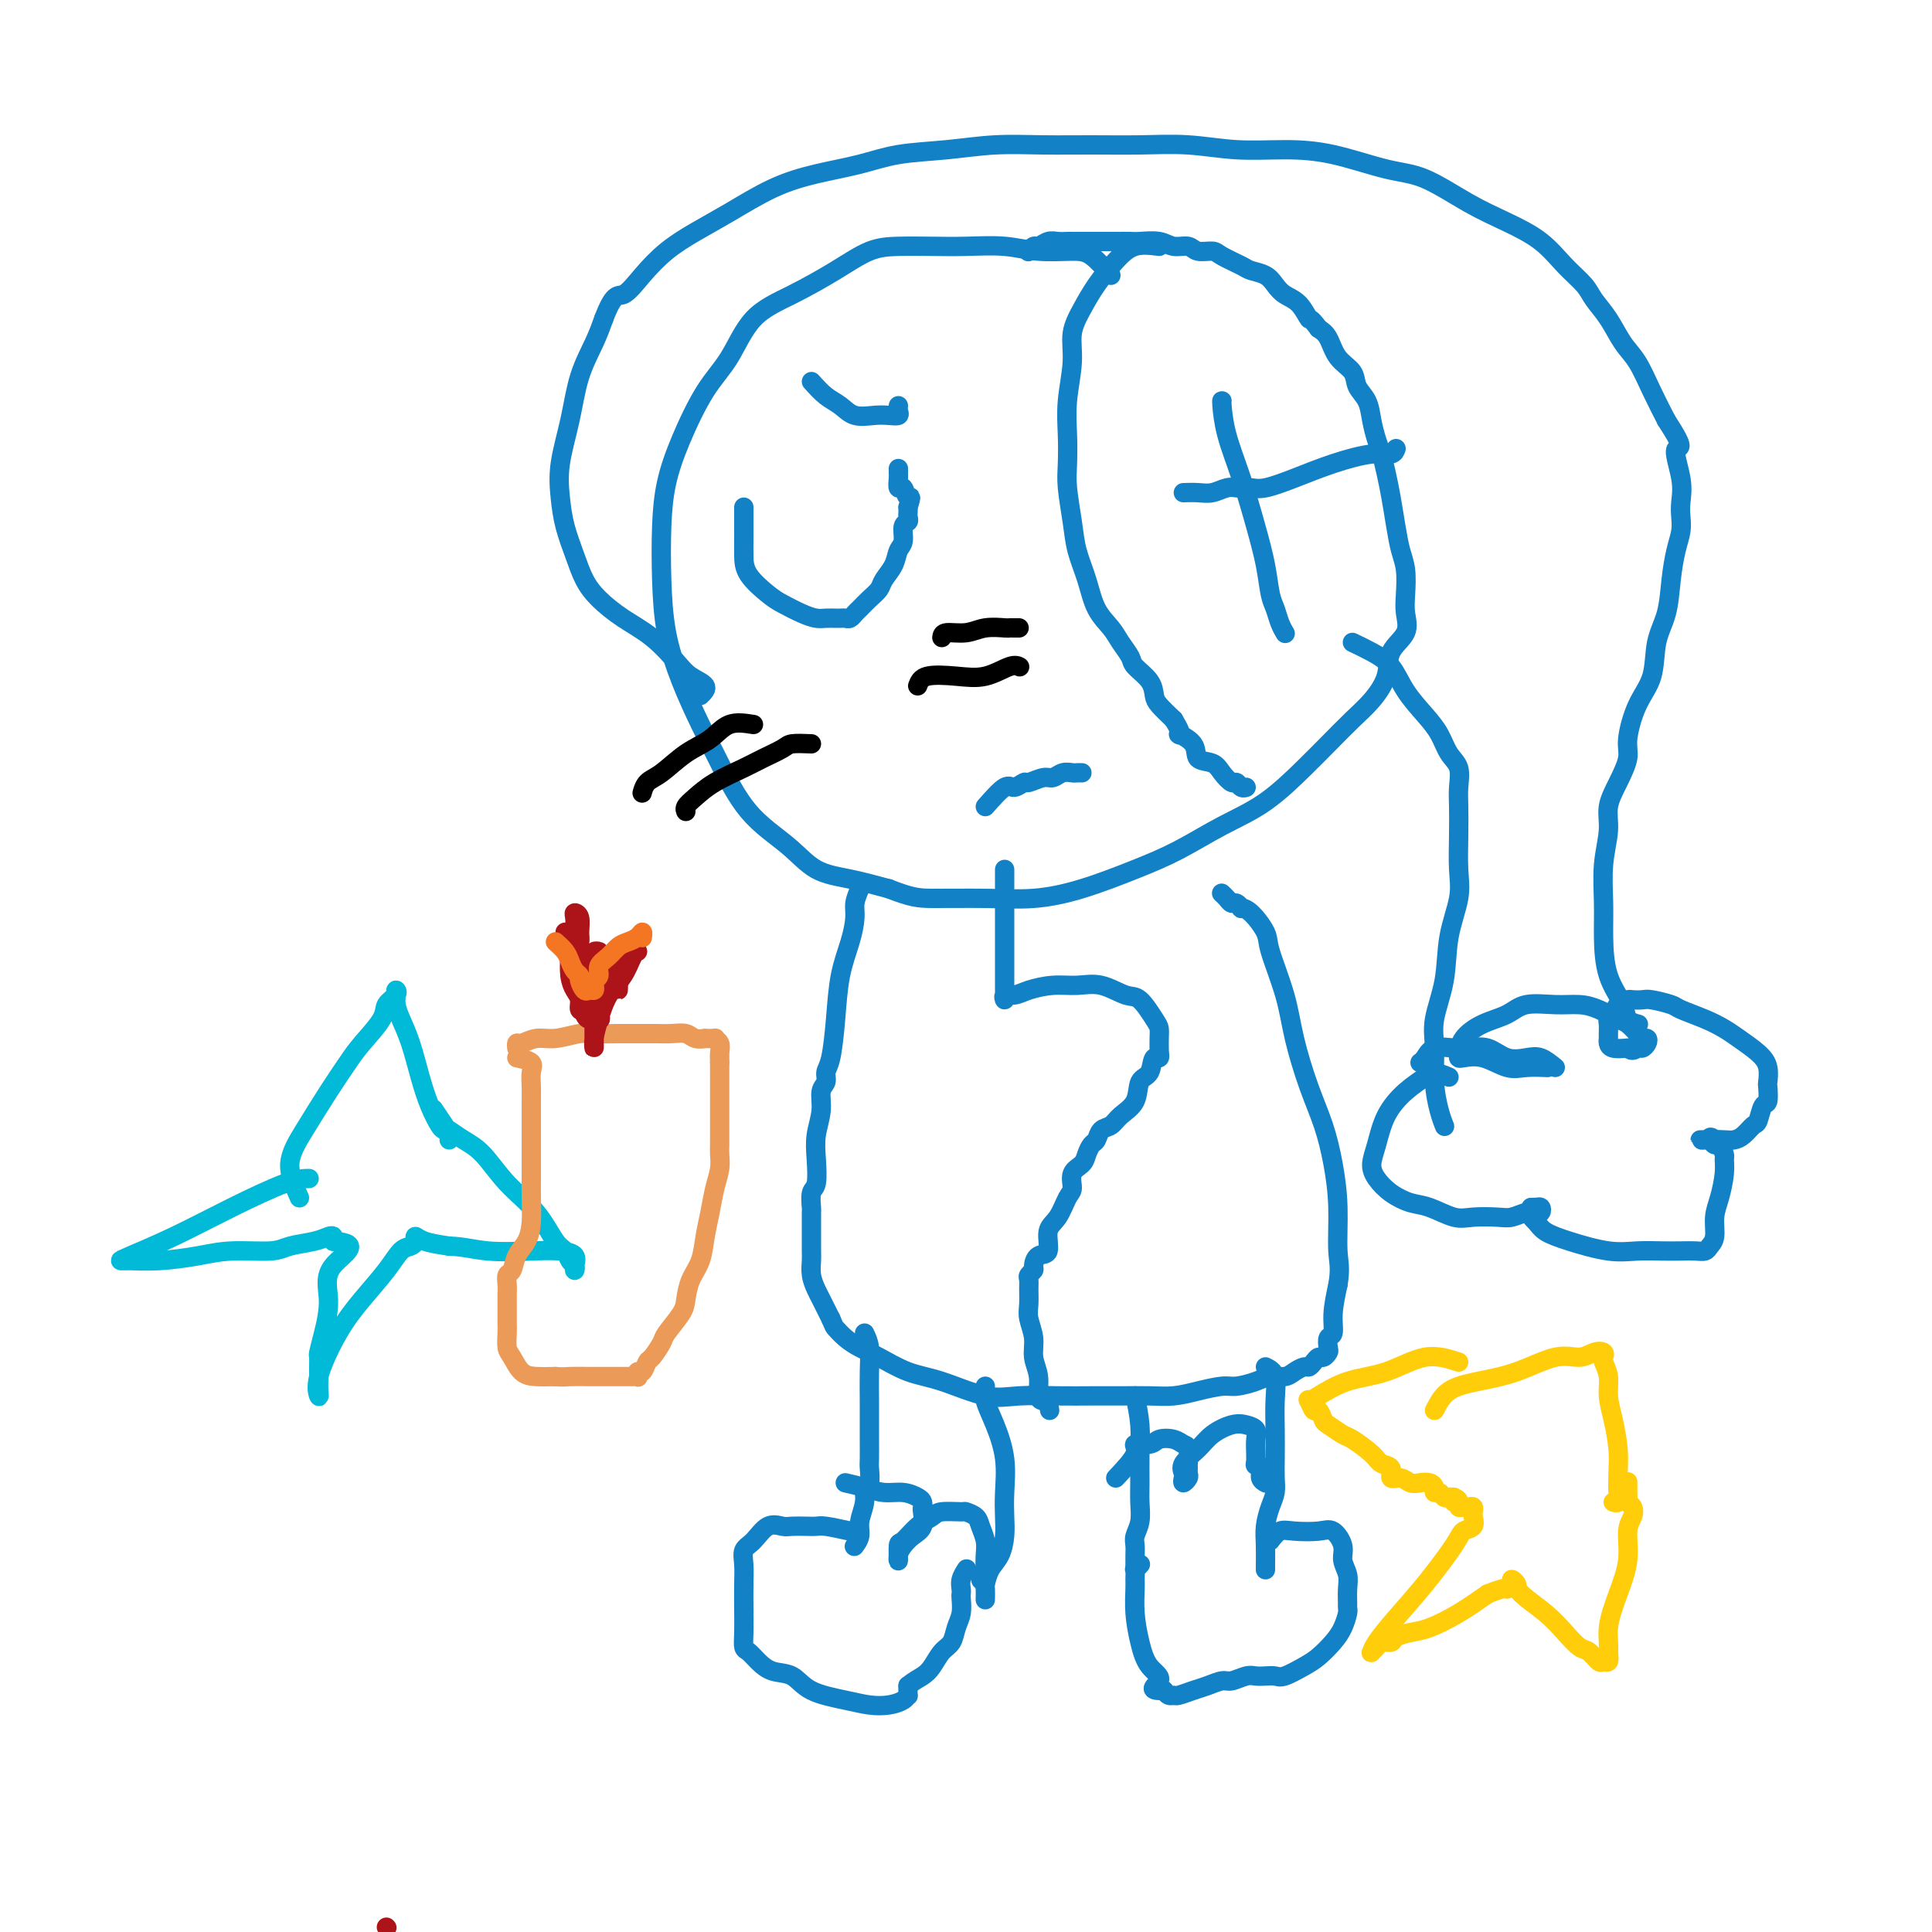 <svg viewBox='0 0 400 400' version='1.1' xmlns='http://www.w3.org/2000/svg' xmlns:xlink='http://www.w3.org/1999/xlink'><g fill='none' stroke='#1381C5' stroke-width='4' stroke-linecap='round' stroke-linejoin='round'><path d='M230,57c-1.407,-1.569 -2.815,-3.138 -4,-4c-1.185,-0.862 -2.149,-1.015 -4,-1c-1.851,0.015 -4.591,0.200 -7,0c-2.409,-0.200 -4.487,-0.785 -7,-1c-2.513,-0.215 -5.459,-0.061 -8,0c-2.541,0.061 -4.676,0.028 -7,0c-2.324,-0.028 -4.838,-0.052 -7,0c-2.162,0.052 -3.974,0.179 -6,1c-2.026,0.821 -4.266,2.336 -7,4c-2.734,1.664 -5.960,3.478 -9,5c-3.040,1.522 -5.893,2.753 -8,5c-2.107,2.247 -3.468,5.509 -5,8c-1.532,2.491 -3.234,4.209 -5,7c-1.766,2.791 -3.596,6.655 -5,10c-1.404,3.345 -2.382,6.173 -3,9c-0.618,2.827 -0.875,5.654 -1,9c-0.125,3.346 -0.117,7.212 0,11c0.117,3.788 0.345,7.498 1,11c0.655,3.502 1.738,6.795 3,10c1.262,3.205 2.702,6.322 4,9c1.298,2.678 2.455,4.916 4,8c1.545,3.084 3.477,7.014 6,10c2.523,2.986 5.635,5.027 8,7c2.365,1.973 3.983,3.877 6,5c2.017,1.123 4.433,1.464 7,2c2.567,0.536 5.283,1.268 8,2'/><path d='M184,184c4.749,1.850 6.122,1.976 9,2c2.878,0.024 7.260,-0.053 11,0c3.740,0.053 6.839,0.237 10,0c3.161,-0.237 6.383,-0.896 10,-2c3.617,-1.104 7.629,-2.654 11,-4c3.371,-1.346 6.101,-2.487 9,-4c2.899,-1.513 5.965,-3.398 9,-5c3.035,-1.602 6.037,-2.920 9,-5c2.963,-2.080 5.887,-4.922 8,-7c2.113,-2.078 3.414,-3.392 5,-5c1.586,-1.608 3.455,-3.511 5,-5c1.545,-1.489 2.764,-2.565 4,-4c1.236,-1.435 2.489,-3.229 3,-5c0.511,-1.771 0.281,-3.520 1,-5c0.719,-1.480 2.386,-2.691 3,-4c0.614,-1.309 0.176,-2.715 0,-4c-0.176,-1.285 -0.089,-2.450 0,-4c0.089,-1.550 0.178,-3.485 0,-5c-0.178,-1.515 -0.625,-2.611 -1,-4c-0.375,-1.389 -0.678,-3.070 -1,-5c-0.322,-1.930 -0.664,-4.108 -1,-6c-0.336,-1.892 -0.666,-3.497 -1,-5c-0.334,-1.503 -0.671,-2.905 -1,-4c-0.329,-1.095 -0.650,-1.882 -1,-3c-0.350,-1.118 -0.731,-2.566 -1,-4c-0.269,-1.434 -0.428,-2.853 -1,-4c-0.572,-1.147 -1.557,-2.023 -2,-3c-0.443,-0.977 -0.346,-2.056 -1,-3c-0.654,-0.944 -2.061,-1.754 -3,-3c-0.939,-1.246 -1.411,-2.927 -2,-4c-0.589,-1.073 -1.294,-1.536 -2,-2'/><path d='M273,68c-1.920,-2.617 -1.721,-1.661 -2,-2c-0.279,-0.339 -1.038,-1.975 -2,-3c-0.962,-1.025 -2.128,-1.440 -3,-2c-0.872,-0.560 -1.449,-1.267 -2,-2c-0.551,-0.733 -1.077,-1.493 -2,-2c-0.923,-0.507 -2.243,-0.762 -3,-1c-0.757,-0.238 -0.950,-0.460 -2,-1c-1.050,-0.540 -2.956,-1.397 -4,-2c-1.044,-0.603 -1.226,-0.950 -2,-1c-0.774,-0.050 -2.140,0.197 -3,0c-0.860,-0.197 -1.213,-0.837 -2,-1c-0.787,-0.163 -2.010,0.153 -3,0c-0.990,-0.153 -1.749,-0.773 -3,-1c-1.251,-0.227 -2.993,-0.061 -4,0c-1.007,0.061 -1.278,0.016 -2,0c-0.722,-0.016 -1.894,-0.004 -3,0c-1.106,0.004 -2.146,0.001 -3,0c-0.854,-0.001 -1.523,-0.000 -2,0c-0.477,0.000 -0.761,0.000 -1,0c-0.239,-0.000 -0.434,-0.001 -1,0c-0.566,0.001 -1.503,0.004 -2,0c-0.497,-0.004 -0.553,-0.016 -1,0c-0.447,0.016 -1.286,0.061 -2,0c-0.714,-0.061 -1.301,-0.226 -2,0c-0.699,0.226 -1.508,0.845 -2,1c-0.492,0.155 -0.668,-0.154 -1,0c-0.332,0.154 -0.820,0.772 -1,1c-0.180,0.228 -0.051,0.065 0,0c0.051,-0.065 0.026,-0.033 0,0'/><path d='M240,51c-1.762,-0.220 -3.524,-0.441 -5,0c-1.476,0.441 -2.668,1.542 -4,3c-1.332,1.458 -2.806,3.273 -4,5c-1.194,1.727 -2.110,3.366 -3,5c-0.890,1.634 -1.755,3.262 -2,5c-0.245,1.738 0.130,3.585 0,6c-0.130,2.415 -0.764,5.397 -1,8c-0.236,2.603 -0.075,4.827 0,7c0.075,2.173 0.065,4.295 0,6c-0.065,1.705 -0.184,2.994 0,5c0.184,2.006 0.672,4.729 1,7c0.328,2.271 0.496,4.092 1,6c0.504,1.908 1.344,3.905 2,6c0.656,2.095 1.129,4.290 2,6c0.871,1.710 2.139,2.936 3,4c0.861,1.064 1.316,1.966 2,3c0.684,1.034 1.596,2.202 2,3c0.404,0.798 0.299,1.228 1,2c0.701,0.772 2.209,1.887 3,3c0.791,1.113 0.867,2.223 1,3c0.133,0.777 0.324,1.222 1,2c0.676,0.778 1.838,1.889 3,3'/><path d='M243,149c2.525,4.162 0.836,3.068 1,3c0.164,-0.068 2.180,0.890 3,2c0.820,1.110 0.443,2.373 1,3c0.557,0.627 2.047,0.617 3,1c0.953,0.383 1.369,1.160 2,2c0.631,0.840 1.476,1.742 2,2c0.524,0.258 0.728,-0.127 1,0c0.272,0.127 0.612,0.765 1,1c0.388,0.235 0.825,0.067 1,0c0.175,-0.067 0.087,-0.034 0,0'/><path d='M253,83c-0.043,-0.051 -0.085,-0.102 0,1c0.085,1.102 0.299,3.355 1,6c0.701,2.645 1.890,5.680 3,9c1.110,3.320 2.143,6.923 3,10c0.857,3.077 1.540,5.627 2,8c0.460,2.373 0.698,4.570 1,6c0.302,1.430 0.669,2.095 1,3c0.331,0.905 0.628,2.051 1,3c0.372,0.949 0.821,1.700 1,2c0.179,0.300 0.090,0.150 0,0'/><path d='M245,102c1.004,-0.030 2.009,-0.061 3,0c0.991,0.061 1.970,0.212 3,0c1.030,-0.212 2.111,-0.788 3,-1c0.889,-0.212 1.585,-0.062 2,0c0.415,0.062 0.547,0.036 1,0c0.453,-0.036 1.226,-0.080 2,0c0.774,0.080 1.549,0.285 3,0c1.451,-0.285 3.580,-1.061 6,-2c2.420,-0.939 5.132,-2.042 8,-3c2.868,-0.958 5.892,-1.772 8,-2c2.108,-0.228 3.298,0.131 4,0c0.702,-0.131 0.915,-0.752 1,-1c0.085,-0.248 0.043,-0.124 0,0'/><path d='M154,105c-0.001,0.489 -0.001,0.978 0,2c0.001,1.022 0.005,2.577 0,4c-0.005,1.423 -0.017,2.713 0,4c0.017,1.287 0.063,2.569 1,4c0.937,1.431 2.765,3.010 4,4c1.235,0.990 1.879,1.390 3,2c1.121,0.610 2.720,1.432 4,2c1.280,0.568 2.241,0.884 3,1c0.759,0.116 1.317,0.032 2,0c0.683,-0.032 1.493,-0.012 2,0c0.507,0.012 0.713,0.015 1,0c0.287,-0.015 0.657,-0.048 1,0c0.343,0.048 0.659,0.179 1,0c0.341,-0.179 0.706,-0.666 1,-1c0.294,-0.334 0.516,-0.515 1,-1c0.484,-0.485 1.228,-1.275 2,-2c0.772,-0.725 1.570,-1.386 2,-2c0.430,-0.614 0.492,-1.180 1,-2c0.508,-0.820 1.460,-1.893 2,-3c0.540,-1.107 0.666,-2.247 1,-3c0.334,-0.753 0.874,-1.119 1,-2c0.126,-0.881 -0.162,-2.278 0,-3c0.162,-0.722 0.775,-0.771 1,-1c0.225,-0.229 0.060,-0.639 0,-1c-0.060,-0.361 -0.017,-0.675 0,-1c0.017,-0.325 0.009,-0.663 0,-1'/><path d='M188,105c0.973,-2.954 0.404,-1.838 0,-2c-0.404,-0.162 -0.644,-1.602 -1,-2c-0.356,-0.398 -0.827,0.247 -1,0c-0.173,-0.247 -0.046,-1.386 0,-2c0.046,-0.614 0.012,-0.704 0,-1c-0.012,-0.296 -0.004,-0.799 0,-1c0.004,-0.201 0.002,-0.101 0,0'/><path d='M145,144c0.701,-0.676 1.403,-1.352 1,-2c-0.403,-0.648 -1.910,-1.268 -3,-2c-1.090,-0.732 -1.762,-1.577 -3,-3c-1.238,-1.423 -3.041,-3.425 -5,-5c-1.959,-1.575 -4.073,-2.723 -6,-4c-1.927,-1.277 -3.669,-2.681 -5,-4c-1.331,-1.319 -2.253,-2.551 -3,-4c-0.747,-1.449 -1.318,-3.115 -2,-5c-0.682,-1.885 -1.474,-3.990 -2,-6c-0.526,-2.010 -0.786,-3.927 -1,-6c-0.214,-2.073 -0.380,-4.304 0,-7c0.380,-2.696 1.308,-5.857 2,-9c0.692,-3.143 1.148,-6.269 2,-9c0.852,-2.731 2.101,-5.066 3,-7c0.899,-1.934 1.450,-3.467 2,-5'/><path d='M125,66c2.117,-5.598 2.908,-4.593 4,-5c1.092,-0.407 2.484,-2.227 4,-4c1.516,-1.773 3.157,-3.500 5,-5c1.843,-1.500 3.887,-2.772 6,-4c2.113,-1.228 4.294,-2.413 7,-4c2.706,-1.587 5.938,-3.577 9,-5c3.062,-1.423 5.953,-2.280 9,-3c3.047,-0.720 6.250,-1.303 9,-2c2.750,-0.697 5.046,-1.507 8,-2c2.954,-0.493 6.565,-0.668 10,-1c3.435,-0.332 6.694,-0.822 10,-1c3.306,-0.178 6.659,-0.044 10,0c3.341,0.044 6.669,-0.003 10,0c3.331,0.003 6.665,0.054 10,0c3.335,-0.054 6.673,-0.214 10,0c3.327,0.214 6.644,0.803 10,1c3.356,0.197 6.751,0.002 10,0c3.249,-0.002 6.351,0.190 10,1c3.649,0.810 7.844,2.238 11,3c3.156,0.762 5.274,0.857 8,2c2.726,1.143 6.061,3.335 9,5c2.939,1.665 5.482,2.805 8,4c2.518,1.195 5.009,2.446 7,4c1.991,1.554 3.481,3.409 5,5c1.519,1.591 3.067,2.916 4,4c0.933,1.084 1.250,1.926 2,3c0.750,1.074 1.933,2.379 3,4c1.067,1.621 2.018,3.558 3,5c0.982,1.442 1.995,2.388 3,4c1.005,1.612 2.001,3.889 3,6c0.999,2.111 1.999,4.055 3,6'/><path d='M345,87c4.415,6.790 2.452,5.264 2,6c-0.452,0.736 0.608,3.735 1,6c0.392,2.265 0.116,3.797 0,5c-0.116,1.203 -0.071,2.078 0,3c0.071,0.922 0.170,1.892 0,3c-0.170,1.108 -0.607,2.354 -1,4c-0.393,1.646 -0.741,3.694 -1,6c-0.259,2.306 -0.427,4.872 -1,7c-0.573,2.128 -1.549,3.817 -2,6c-0.451,2.183 -0.375,4.859 -1,7c-0.625,2.141 -1.951,3.748 -3,6c-1.049,2.252 -1.821,5.149 -2,7c-0.179,1.851 0.235,2.656 0,4c-0.235,1.344 -1.121,3.229 -2,5c-0.879,1.771 -1.752,3.429 -2,5c-0.248,1.571 0.131,3.055 0,5c-0.131,1.945 -0.770,4.351 -1,7c-0.230,2.649 -0.049,5.539 0,8c0.049,2.461 -0.032,4.491 0,7c0.032,2.509 0.177,5.495 1,8c0.823,2.505 2.324,4.527 3,6c0.676,1.473 0.528,2.397 1,3c0.472,0.603 1.563,0.887 2,1c0.437,0.113 0.218,0.057 0,0'/><path d='M280,133c1.302,0.623 2.604,1.247 4,2c1.396,0.753 2.887,1.637 4,3c1.113,1.363 1.847,3.207 3,5c1.153,1.793 2.726,3.536 4,5c1.274,1.464 2.250,2.648 3,4c0.750,1.352 1.273,2.873 2,4c0.727,1.127 1.658,1.861 2,3c0.342,1.139 0.093,2.682 0,4c-0.093,1.318 -0.032,2.411 0,4c0.032,1.589 0.035,3.675 0,6c-0.035,2.325 -0.108,4.890 0,7c0.108,2.110 0.397,3.766 0,6c-0.397,2.234 -1.480,5.047 -2,8c-0.520,2.953 -0.476,6.047 -1,9c-0.524,2.953 -1.615,5.765 -2,8c-0.385,2.235 -0.065,3.892 0,6c0.065,2.108 -0.127,4.668 0,7c0.127,2.332 0.573,4.435 1,6c0.427,1.565 0.836,2.590 1,3c0.164,0.410 0.082,0.205 0,0'/><path d='M300,223c-1.134,-0.474 -2.268,-0.949 -3,-1c-0.732,-0.051 -1.062,0.321 -2,1c-0.938,0.679 -2.484,1.665 -4,3c-1.516,1.335 -3.001,3.018 -4,5c-0.999,1.982 -1.513,4.261 -2,6c-0.487,1.739 -0.946,2.937 -1,4c-0.054,1.063 0.299,1.991 1,3c0.701,1.009 1.750,2.099 3,3c1.250,0.901 2.702,1.614 4,2c1.298,0.386 2.444,0.444 4,1c1.556,0.556 3.523,1.609 5,2c1.477,0.391 2.465,0.118 4,0c1.535,-0.118 3.616,-0.083 5,0c1.384,0.083 2.070,0.215 3,0c0.930,-0.215 2.103,-0.776 3,-1c0.897,-0.224 1.519,-0.113 2,0c0.481,0.113 0.820,0.226 1,0c0.180,-0.226 0.202,-0.792 0,-1c-0.202,-0.208 -0.629,-0.060 -1,0c-0.371,0.060 -0.685,0.030 -1,0'/><path d='M317,250c2.433,-0.178 0.516,0.377 0,1c-0.516,0.623 0.370,1.316 1,2c0.630,0.684 1.004,1.360 2,2c0.996,0.640 2.616,1.243 5,2c2.384,0.757 5.534,1.667 8,2c2.466,0.333 4.247,0.090 6,0c1.753,-0.090 3.478,-0.027 5,0c1.522,0.027 2.843,0.017 4,0c1.157,-0.017 2.152,-0.041 3,0c0.848,0.041 1.551,0.148 2,0c0.449,-0.148 0.646,-0.549 1,-1c0.354,-0.451 0.865,-0.951 1,-2c0.135,-1.049 -0.107,-2.647 0,-4c0.107,-1.353 0.561,-2.461 1,-4c0.439,-1.539 0.861,-3.507 1,-5c0.139,-1.493 -0.004,-2.509 0,-3c0.004,-0.491 0.156,-0.457 0,-1c-0.156,-0.543 -0.621,-1.662 -1,-2c-0.379,-0.338 -0.673,0.106 -1,0c-0.327,-0.106 -0.687,-0.760 -1,-1c-0.313,-0.240 -0.579,-0.064 -1,0c-0.421,0.064 -0.998,0.017 -1,0c-0.002,-0.017 0.571,-0.005 1,0c0.429,0.005 0.715,0.002 1,0'/><path d='M354,236c-0.212,-1.083 0.758,-0.292 1,0c0.242,0.292 -0.244,0.085 0,0c0.244,-0.085 1.217,-0.048 2,0c0.783,0.048 1.375,0.107 2,0c0.625,-0.107 1.281,-0.380 2,-1c0.719,-0.620 1.499,-1.589 2,-2c0.501,-0.411 0.722,-0.265 1,-1c0.278,-0.735 0.611,-2.349 1,-3c0.389,-0.651 0.832,-0.337 1,-1c0.168,-0.663 0.060,-2.303 0,-3c-0.060,-0.697 -0.074,-0.452 0,-1c0.074,-0.548 0.234,-1.890 0,-3c-0.234,-1.110 -0.861,-1.989 -2,-3c-1.139,-1.011 -2.789,-2.154 -4,-3c-1.211,-0.846 -1.984,-1.393 -3,-2c-1.016,-0.607 -2.274,-1.273 -4,-2c-1.726,-0.727 -3.920,-1.515 -5,-2c-1.080,-0.485 -1.048,-0.666 -2,-1c-0.952,-0.334 -2.889,-0.819 -4,-1c-1.111,-0.181 -1.397,-0.056 -2,0c-0.603,0.056 -1.524,0.043 -2,0c-0.476,-0.043 -0.506,-0.115 -1,0c-0.494,0.115 -1.453,0.416 -2,1c-0.547,0.584 -0.682,1.452 -1,2c-0.318,0.548 -0.818,0.777 -1,1c-0.182,0.223 -0.047,0.442 0,1c0.047,0.558 0.007,1.456 0,2c-0.007,0.544 0.019,0.733 0,1c-0.019,0.267 -0.082,0.610 0,1c0.082,0.390 0.309,0.826 1,1c0.691,0.174 1.845,0.087 3,0'/><path d='M337,217c1.026,0.916 1.592,0.208 2,0c0.408,-0.208 0.657,0.086 1,0c0.343,-0.086 0.779,-0.552 1,-1c0.221,-0.448 0.227,-0.879 0,-1c-0.227,-0.121 -0.686,0.066 -1,0c-0.314,-0.066 -0.484,-0.386 -1,-1c-0.516,-0.614 -1.377,-1.523 -2,-2c-0.623,-0.477 -1.006,-0.522 -2,-1c-0.994,-0.478 -2.599,-1.390 -4,-2c-1.401,-0.610 -2.597,-0.918 -4,-1c-1.403,-0.082 -3.013,0.064 -5,0c-1.987,-0.064 -4.350,-0.336 -6,0c-1.650,0.336 -2.586,1.281 -4,2c-1.414,0.719 -3.306,1.212 -5,2c-1.694,0.788 -3.189,1.869 -4,3c-0.811,1.131 -0.937,2.311 -1,3c-0.063,0.689 -0.062,0.889 0,1c0.062,0.111 0.185,0.135 1,0c0.815,-0.135 2.320,-0.428 4,0c1.680,0.428 3.533,1.579 5,2c1.467,0.421 2.549,0.113 4,0c1.451,-0.113 3.272,-0.032 4,0c0.728,0.032 0.364,0.016 0,0'/><path d='M322,221c-1.025,-0.829 -2.049,-1.658 -3,-2c-0.951,-0.342 -1.828,-0.196 -3,0c-1.172,0.196 -2.639,0.443 -4,0c-1.361,-0.443 -2.616,-1.576 -4,-2c-1.384,-0.424 -2.896,-0.138 -4,0c-1.104,0.138 -1.798,0.128 -3,0c-1.202,-0.128 -2.910,-0.375 -4,0c-1.090,0.375 -1.563,1.370 -2,2c-0.437,0.630 -0.839,0.894 -1,1c-0.161,0.106 -0.080,0.053 0,0'/><path d='M178,184c-0.438,1.038 -0.877,2.077 -1,3c-0.123,0.923 0.069,1.732 0,3c-0.069,1.268 -0.401,2.997 -1,5c-0.599,2.003 -1.466,4.280 -2,7c-0.534,2.720 -0.736,5.882 -1,9c-0.264,3.118 -0.592,6.191 -1,8c-0.408,1.809 -0.898,2.352 -1,3c-0.102,0.648 0.183,1.399 0,2c-0.183,0.601 -0.833,1.050 -1,2c-0.167,0.950 0.148,2.399 0,4c-0.148,1.601 -0.757,3.354 -1,5c-0.243,1.646 -0.118,3.184 0,5c0.118,1.816 0.228,3.908 0,5c-0.228,1.092 -0.793,1.183 -1,2c-0.207,0.817 -0.056,2.358 0,3c0.056,0.642 0.015,0.384 0,1c-0.015,0.616 -0.005,2.107 0,3c0.005,0.893 0.004,1.187 0,2c-0.004,0.813 -0.012,2.143 0,3c0.012,0.857 0.045,1.241 0,2c-0.045,0.759 -0.167,1.894 0,3c0.167,1.106 0.622,2.183 1,3c0.378,0.817 0.679,1.374 1,2c0.321,0.626 0.663,1.322 1,2c0.337,0.678 0.668,1.339 1,2'/><path d='M172,273c0.761,1.751 0.663,1.628 1,2c0.337,0.372 1.111,1.239 2,2c0.889,0.761 1.895,1.417 3,2c1.105,0.583 2.308,1.095 4,2c1.692,0.905 3.871,2.204 6,3c2.129,0.796 4.206,1.089 7,2c2.794,0.911 6.304,2.440 9,3c2.696,0.560 4.580,0.150 7,0c2.420,-0.150 5.378,-0.039 8,0c2.622,0.039 4.909,0.008 7,0c2.091,-0.008 3.985,0.008 6,0c2.015,-0.008 4.152,-0.040 6,0c1.848,0.040 3.408,0.152 5,0c1.592,-0.152 3.216,-0.566 5,-1c1.784,-0.434 3.728,-0.886 5,-1c1.272,-0.114 1.874,0.110 3,0c1.126,-0.110 2.778,-0.555 4,-1c1.222,-0.445 2.015,-0.889 3,-1c0.985,-0.111 2.162,0.111 3,0c0.838,-0.111 1.338,-0.556 2,-1c0.662,-0.444 1.487,-0.889 2,-1c0.513,-0.111 0.716,0.110 1,0c0.284,-0.110 0.651,-0.553 1,-1c0.349,-0.447 0.681,-0.898 1,-1c0.319,-0.102 0.625,0.143 1,0c0.375,-0.143 0.818,-0.676 1,-1c0.182,-0.324 0.104,-0.440 0,-1c-0.104,-0.560 -0.234,-1.562 0,-2c0.234,-0.438 0.832,-0.310 1,-1c0.168,-0.690 -0.095,-2.197 0,-4c0.095,-1.803 0.547,-3.901 1,-6'/><path d='M277,266c0.609,-3.478 0.130,-4.673 0,-7c-0.130,-2.327 0.088,-5.785 0,-9c-0.088,-3.215 -0.483,-6.186 -1,-9c-0.517,-2.814 -1.155,-5.471 -2,-8c-0.845,-2.529 -1.898,-4.930 -3,-8c-1.102,-3.070 -2.252,-6.808 -3,-10c-0.748,-3.192 -1.094,-5.836 -2,-9c-0.906,-3.164 -2.371,-6.847 -3,-9c-0.629,-2.153 -0.420,-2.777 -1,-4c-0.580,-1.223 -1.948,-3.045 -3,-4c-1.052,-0.955 -1.787,-1.043 -2,-1c-0.213,0.043 0.097,0.218 0,0c-0.097,-0.218 -0.600,-0.829 -1,-1c-0.400,-0.171 -0.695,0.098 -1,0c-0.305,-0.098 -0.618,-0.562 -1,-1c-0.382,-0.438 -0.834,-0.849 -1,-1c-0.166,-0.151 -0.048,-0.043 0,0c0.048,0.043 0.024,0.022 0,0'/><path d='M208,180c-0.000,2.327 -0.000,4.654 0,7c0.000,2.346 0.000,4.710 0,7c-0.000,2.290 -0.000,4.507 0,6c0.000,1.493 0.000,2.261 0,3c-0.000,0.739 -0.002,1.448 0,2c0.002,0.552 0.006,0.947 0,1c-0.006,0.053 -0.022,-0.237 0,0c0.022,0.237 0.084,1.002 0,1c-0.084,-0.002 -0.312,-0.771 0,-1c0.312,-0.229 1.166,0.080 2,0c0.834,-0.080 1.648,-0.550 3,-1c1.352,-0.450 3.243,-0.881 5,-1c1.757,-0.119 3.381,0.073 5,0c1.619,-0.073 3.232,-0.410 5,0c1.768,0.410 3.689,1.565 5,2c1.311,0.435 2.012,0.148 3,1c0.988,0.852 2.265,2.844 3,4c0.735,1.156 0.929,1.475 1,2c0.071,0.525 0.019,1.257 0,2c-0.019,0.743 -0.005,1.498 0,2c0.005,0.502 0.003,0.751 0,1'/><path d='M240,218c0.422,1.764 -0.524,0.675 -1,1c-0.476,0.325 -0.483,2.066 -1,3c-0.517,0.934 -1.543,1.061 -2,2c-0.457,0.939 -0.346,2.689 -1,4c-0.654,1.311 -2.073,2.182 -3,3c-0.927,0.818 -1.362,1.584 -2,2c-0.638,0.416 -1.479,0.482 -2,1c-0.521,0.518 -0.722,1.489 -1,2c-0.278,0.511 -0.634,0.564 -1,1c-0.366,0.436 -0.741,1.256 -1,2c-0.259,0.744 -0.400,1.414 -1,2c-0.600,0.586 -1.657,1.089 -2,2c-0.343,0.911 0.029,2.231 0,3c-0.029,0.769 -0.459,0.989 -1,2c-0.541,1.011 -1.193,2.814 -2,4c-0.807,1.186 -1.770,1.757 -2,3c-0.230,1.243 0.274,3.159 0,4c-0.274,0.841 -1.327,0.606 -2,1c-0.673,0.394 -0.965,1.417 -1,2c-0.035,0.583 0.187,0.726 0,1c-0.187,0.274 -0.783,0.680 -1,1c-0.217,0.320 -0.054,0.553 0,1c0.054,0.447 -0.001,1.109 0,2c0.001,0.891 0.057,2.012 0,3c-0.057,0.988 -0.226,1.844 0,3c0.226,1.156 0.848,2.611 1,4c0.152,1.389 -0.167,2.712 0,4c0.167,1.288 0.818,2.541 1,4c0.182,1.459 -0.105,3.124 0,4c0.105,0.876 0.601,0.965 1,1c0.399,0.035 0.699,0.018 1,0'/><path d='M217,290c0.622,3.889 0.178,1.111 0,0c-0.178,-1.111 -0.089,-0.556 0,0'/><path d='M179,276c0.423,0.858 0.845,1.716 1,3c0.155,1.284 0.042,2.995 0,5c-0.042,2.005 -0.011,4.303 0,6c0.011,1.697 0.004,2.791 0,4c-0.004,1.209 -0.005,2.532 0,4c0.005,1.468 0.017,3.081 0,4c-0.017,0.919 -0.061,1.145 0,2c0.061,0.855 0.228,2.340 0,3c-0.228,0.660 -0.849,0.496 -1,1c-0.151,0.504 0.170,1.677 0,3c-0.170,1.323 -0.829,2.798 -1,4c-0.171,1.202 0.146,2.131 0,3c-0.146,0.869 -0.756,1.677 -1,2c-0.244,0.323 -0.122,0.162 0,0'/><path d='M204,287c-0.166,0.866 -0.332,1.733 0,3c0.332,1.267 1.161,2.936 2,5c0.839,2.064 1.687,4.524 2,7c0.313,2.476 0.091,4.969 0,7c-0.091,2.031 -0.053,3.599 0,5c0.053,1.401 0.119,2.636 0,4c-0.119,1.364 -0.424,2.856 -1,4c-0.576,1.144 -1.422,1.939 -2,3c-0.578,1.061 -0.887,2.387 -1,3c-0.113,0.613 -0.030,0.511 0,1c0.030,0.489 0.009,1.568 0,2c-0.009,0.432 -0.004,0.216 0,0'/><path d='M176,317c-1.926,-0.422 -3.852,-0.844 -5,-1c-1.148,-0.156 -1.518,-0.044 -2,0c-0.482,0.044 -1.077,0.022 -2,0c-0.923,-0.022 -2.174,-0.043 -3,0c-0.826,0.043 -1.226,0.149 -2,0c-0.774,-0.149 -1.920,-0.554 -3,0c-1.080,0.554 -2.093,2.068 -3,3c-0.907,0.932 -1.707,1.281 -2,2c-0.293,0.719 -0.079,1.807 0,3c0.079,1.193 0.024,2.490 0,4c-0.024,1.510 -0.015,3.233 0,5c0.015,1.767 0.036,3.577 0,5c-0.036,1.423 -0.130,2.460 0,3c0.130,0.540 0.485,0.585 1,1c0.515,0.415 1.190,1.200 2,2c0.810,0.800 1.756,1.615 3,2c1.244,0.385 2.787,0.338 4,1c1.213,0.662 2.097,2.031 4,3c1.903,0.969 4.825,1.538 7,2c2.175,0.462 3.602,0.819 5,1c1.398,0.181 2.767,0.187 4,0c1.233,-0.187 2.331,-0.565 3,-1c0.669,-0.435 0.911,-0.925 1,-1c0.089,-0.075 0.025,0.264 0,0c-0.025,-0.264 -0.013,-1.132 0,-2'/><path d='M188,349c1.202,-0.993 2.206,-1.476 3,-2c0.794,-0.524 1.379,-1.087 2,-2c0.621,-0.913 1.277,-2.174 2,-3c0.723,-0.826 1.514,-1.215 2,-2c0.486,-0.785 0.666,-1.964 1,-3c0.334,-1.036 0.820,-1.929 1,-3c0.180,-1.071 0.052,-2.319 0,-3c-0.052,-0.681 -0.028,-0.796 0,-1c0.028,-0.204 0.059,-0.498 0,-1c-0.059,-0.502 -0.208,-1.212 0,-2c0.208,-0.788 0.774,-1.654 1,-2c0.226,-0.346 0.113,-0.173 0,0'/><path d='M262,283c0.845,0.420 1.690,0.839 2,2c0.310,1.161 0.084,3.063 0,5c-0.084,1.937 -0.025,3.911 0,6c0.025,2.089 0.017,4.295 0,6c-0.017,1.705 -0.043,2.909 0,4c0.043,1.091 0.155,2.068 0,3c-0.155,0.932 -0.577,1.819 -1,3c-0.423,1.181 -0.845,2.656 -1,4c-0.155,1.344 -0.041,2.556 0,4c0.041,1.444 0.011,3.120 0,4c-0.011,0.880 -0.003,0.966 0,1c0.003,0.034 0.002,0.017 0,0'/><path d='M235,289c0.423,2.013 0.846,4.026 1,6c0.154,1.974 0.037,3.908 0,6c-0.037,2.092 0.004,4.342 0,6c-0.004,1.658 -0.054,2.723 0,4c0.054,1.277 0.211,2.766 0,4c-0.211,1.234 -0.788,2.212 -1,3c-0.212,0.788 -0.057,1.387 0,2c0.057,0.613 0.015,1.242 0,2c-0.015,0.758 -0.004,1.645 0,2c0.004,0.355 0.002,0.177 0,0'/><path d='M263,319c0.637,-0.840 1.275,-1.680 2,-2c0.725,-0.320 1.538,-0.119 3,0c1.462,0.119 3.572,0.156 5,0c1.428,-0.156 2.172,-0.506 3,0c0.828,0.506 1.738,1.869 2,3c0.262,1.131 -0.126,2.030 0,3c0.126,0.970 0.767,2.013 1,3c0.233,0.987 0.060,1.920 0,3c-0.060,1.080 -0.007,2.308 0,3c0.007,0.692 -0.032,0.846 0,1c0.032,0.154 0.134,0.306 0,1c-0.134,0.694 -0.505,1.931 -1,3c-0.495,1.069 -1.116,1.971 -2,3c-0.884,1.029 -2.033,2.185 -3,3c-0.967,0.815 -1.754,1.291 -3,2c-1.246,0.709 -2.952,1.653 -4,2c-1.048,0.347 -1.440,0.097 -2,0c-0.560,-0.097 -1.290,-0.041 -2,0c-0.710,0.041 -1.401,0.067 -2,0c-0.599,-0.067 -1.108,-0.225 -2,0c-0.892,0.225 -2.169,0.835 -3,1c-0.831,0.165 -1.217,-0.114 -2,0c-0.783,0.114 -1.964,0.620 -3,1c-1.036,0.380 -1.927,0.635 -3,1c-1.073,0.365 -2.329,0.840 -3,1c-0.671,0.160 -0.758,0.005 -1,0c-0.242,-0.005 -0.641,0.142 -1,0c-0.359,-0.142 -0.680,-0.571 -1,-1'/><path d='M241,350c-4.001,0.133 -1.503,-1.036 -1,-2c0.503,-0.964 -0.990,-1.724 -2,-3c-1.010,-1.276 -1.538,-3.068 -2,-5c-0.462,-1.932 -0.857,-4.005 -1,-6c-0.143,-1.995 -0.035,-3.911 0,-5c0.035,-1.089 -0.005,-1.350 0,-2c0.005,-0.650 0.053,-1.690 0,-2c-0.053,-0.310 -0.207,0.109 0,0c0.207,-0.109 0.773,-0.745 1,-1c0.227,-0.255 0.113,-0.127 0,0'/><path d='M231,306c1.771,-1.879 3.542,-3.758 4,-5c0.458,-1.242 -0.396,-1.846 0,-2c0.396,-0.154 2.043,0.142 3,0c0.957,-0.142 1.223,-0.721 2,-1c0.777,-0.279 2.065,-0.258 3,0c0.935,0.258 1.518,0.752 2,1c0.482,0.248 0.862,0.251 1,1c0.138,0.749 0.033,2.244 0,3c-0.033,0.756 0.005,0.774 0,1c-0.005,0.226 -0.053,0.661 0,1c0.053,0.339 0.208,0.583 0,1c-0.208,0.417 -0.779,1.007 -1,1c-0.221,-0.007 -0.094,-0.610 0,-1c0.094,-0.390 0.153,-0.567 0,-1c-0.153,-0.433 -0.519,-1.122 0,-2c0.519,-0.878 1.922,-1.946 3,-3c1.078,-1.054 1.830,-2.095 3,-3c1.170,-0.905 2.758,-1.672 4,-2c1.242,-0.328 2.137,-0.215 3,0c0.863,0.215 1.695,0.532 2,1c0.305,0.468 0.082,1.088 0,2c-0.082,0.912 -0.023,2.118 0,3c0.023,0.882 0.012,1.441 0,2'/><path d='M260,303c-0.065,0.741 -0.227,0.094 0,0c0.227,-0.094 0.844,0.367 1,1c0.156,0.633 -0.150,1.440 0,2c0.150,0.560 0.757,0.874 1,1c0.243,0.126 0.121,0.063 0,0'/><path d='M175,307c1.337,0.303 2.674,0.606 4,1c1.326,0.394 2.643,0.880 4,1c1.357,0.120 2.756,-0.124 4,0c1.244,0.124 2.335,0.617 3,1c0.665,0.383 0.904,0.655 1,1c0.096,0.345 0.047,0.764 0,1c-0.047,0.236 -0.093,0.290 0,1c0.093,0.710 0.326,2.078 0,3c-0.326,0.922 -1.212,1.399 -2,2c-0.788,0.601 -1.478,1.326 -2,2c-0.522,0.674 -0.878,1.295 -1,2c-0.122,0.705 -0.012,1.493 0,1c0.012,-0.493 -0.074,-2.265 0,-3c0.074,-0.735 0.307,-0.431 1,-1c0.693,-0.569 1.844,-2.009 3,-3c1.156,-0.991 2.317,-1.531 3,-2c0.683,-0.469 0.890,-0.867 2,-1c1.110,-0.133 3.124,-0.002 4,0c0.876,0.002 0.613,-0.124 1,0c0.387,0.124 1.424,0.499 2,1c0.576,0.501 0.691,1.129 1,2c0.309,0.871 0.812,1.985 1,3c0.188,1.015 0.061,1.932 0,3c-0.061,1.068 -0.055,2.288 0,3c0.055,0.712 0.159,0.918 0,1c-0.159,0.082 -0.579,0.041 -1,0'/><path d='M203,326c0.167,2.000 0.083,1.000 0,0'/><path d='M204,167c1.522,-1.723 3.045,-3.447 4,-4c0.955,-0.553 1.344,0.063 2,0c0.656,-0.063 1.579,-0.805 2,-1c0.421,-0.195 0.340,0.158 1,0c0.660,-0.158 2.060,-0.827 3,-1c0.940,-0.173 1.418,0.150 2,0c0.582,-0.150 1.266,-0.772 2,-1c0.734,-0.228 1.516,-0.061 2,0c0.484,0.061 0.669,0.016 1,0c0.331,-0.016 0.809,-0.005 1,0c0.191,0.005 0.096,0.002 0,0'/><path d='M168,79c0.992,1.102 1.984,2.204 3,3c1.016,0.796 2.055,1.286 3,2c0.945,0.714 1.794,1.653 3,2c1.206,0.347 2.768,0.103 4,0c1.232,-0.103 2.134,-0.066 3,0c0.866,0.066 1.696,0.162 2,0c0.304,-0.162 0.082,-0.582 0,-1c-0.082,-0.418 -0.023,-0.834 0,-1c0.023,-0.166 0.012,-0.083 0,0'/></g>
<g fill='none' stroke='#000000' stroke-width='4' stroke-linecap='round' stroke-linejoin='round'><path d='M156,150c-1.777,-0.278 -3.555,-0.556 -5,0c-1.445,0.556 -2.559,1.946 -4,3c-1.441,1.054 -3.209,1.771 -5,3c-1.791,1.229 -3.604,2.969 -5,4c-1.396,1.031 -2.376,1.355 -3,2c-0.624,0.645 -0.893,1.613 -1,2c-0.107,0.387 -0.054,0.194 0,0'/><path d='M168,154c-1.564,-0.064 -3.128,-0.128 -4,0c-0.872,0.128 -1.052,0.446 -2,1c-0.948,0.554 -2.664,1.342 -4,2c-1.336,0.658 -2.291,1.185 -4,2c-1.709,0.815 -4.171,1.917 -6,3c-1.829,1.083 -3.026,2.146 -4,3c-0.974,0.854 -1.724,1.499 -2,2c-0.276,0.501 -0.079,0.857 0,1c0.079,0.143 0.039,0.071 0,0'/><path d='M195,132c0.060,-0.453 0.121,-0.906 1,-1c0.879,-0.094 2.578,0.171 4,0c1.422,-0.171 2.567,-0.778 4,-1c1.433,-0.222 3.155,-0.060 4,0c0.845,0.060 0.814,0.016 1,0c0.186,-0.016 0.588,-0.004 1,0c0.412,0.004 0.832,0.001 1,0c0.168,-0.001 0.084,-0.001 0,0'/><path d='M190,142c0.312,-0.829 0.623,-1.658 2,-2c1.377,-0.342 3.819,-0.197 6,0c2.181,0.197 4.100,0.444 6,0c1.900,-0.444 3.781,-1.581 5,-2c1.219,-0.419 1.777,-0.120 2,0c0.223,0.120 0.112,0.060 0,0'/></g>
<g fill='none' stroke='#00BAD8' stroke-width='4' stroke-linecap='round' stroke-linejoin='round'><path d='M62,248c-1.062,-2.366 -2.123,-4.732 -2,-7c0.123,-2.268 1.431,-4.438 3,-7c1.569,-2.562 3.399,-5.515 5,-8c1.601,-2.485 2.972,-4.500 4,-6c1.028,-1.500 1.711,-2.483 3,-4c1.289,-1.517 3.183,-3.567 4,-5c0.817,-1.433 0.558,-2.249 1,-3c0.442,-0.751 1.585,-1.437 2,-2c0.415,-0.563 0.103,-1.003 0,-1c-0.103,0.003 0.003,0.449 0,1c-0.003,0.551 -0.114,1.206 0,2c0.114,0.794 0.454,1.726 1,3c0.546,1.274 1.298,2.891 2,5c0.702,2.109 1.355,4.712 2,7c0.645,2.288 1.283,4.263 2,6c0.717,1.737 1.513,3.236 2,4c0.487,0.764 0.667,0.792 1,1c0.333,0.208 0.820,0.594 1,1c0.180,0.406 0.051,0.830 0,1c-0.051,0.170 -0.026,0.085 0,0'/><path d='M64,244c-1.163,0.008 -2.327,0.016 -5,1c-2.673,0.984 -6.857,2.943 -11,5c-4.143,2.057 -8.247,4.212 -12,6c-3.753,1.788 -7.156,3.208 -9,4c-1.844,0.792 -2.129,0.954 -2,1c0.129,0.046 0.671,-0.025 2,0c1.329,0.025 3.445,0.147 6,0c2.555,-0.147 5.548,-0.564 8,-1c2.452,-0.436 4.362,-0.891 7,-1c2.638,-0.109 6.003,0.128 8,0c1.997,-0.128 2.626,-0.620 4,-1c1.374,-0.380 3.492,-0.648 5,-1c1.508,-0.352 2.406,-0.787 3,-1c0.594,-0.213 0.884,-0.204 1,0c0.116,0.204 0.058,0.602 0,1'/><path d='M69,257c6.546,0.341 1.912,2.692 0,5c-1.912,2.308 -1.101,4.572 -1,7c0.101,2.428 -0.509,5.020 -1,7c-0.491,1.980 -0.864,3.349 -1,4c-0.136,0.651 -0.036,0.583 0,1c0.036,0.417 0.007,1.320 0,2c-0.007,0.680 0.009,1.139 0,2c-0.009,0.861 -0.044,2.126 0,3c0.044,0.874 0.168,1.358 0,1c-0.168,-0.358 -0.628,-1.556 0,-4c0.628,-2.444 2.343,-6.132 4,-9c1.657,-2.868 3.257,-4.915 5,-7c1.743,-2.085 3.629,-4.210 5,-6c1.371,-1.790 2.228,-3.247 3,-4c0.772,-0.753 1.461,-0.801 2,-1c0.539,-0.199 0.928,-0.548 1,-1c0.072,-0.452 -0.173,-1.006 0,-1c0.173,0.006 0.764,0.573 2,1c1.236,0.427 3.118,0.713 5,1'/><path d='M93,258c2.897,0.069 5.141,0.743 8,1c2.859,0.257 6.335,0.098 9,0c2.665,-0.098 4.519,-0.135 6,0c1.481,0.135 2.590,0.441 3,1c0.410,0.559 0.121,1.373 0,2c-0.121,0.627 -0.076,1.069 0,1c0.076,-0.069 0.182,-0.649 0,-1c-0.182,-0.351 -0.652,-0.472 -1,-1c-0.348,-0.528 -0.574,-1.464 -1,-2c-0.426,-0.536 -1.051,-0.671 -2,-2c-0.949,-1.329 -2.223,-3.852 -4,-6c-1.777,-2.148 -4.057,-3.921 -6,-6c-1.943,-2.079 -3.547,-4.463 -5,-6c-1.453,-1.537 -2.754,-2.227 -4,-3c-1.246,-0.773 -2.437,-1.630 -3,-2c-0.563,-0.370 -0.498,-0.253 -1,-1c-0.502,-0.747 -1.572,-2.356 -2,-3c-0.428,-0.644 -0.214,-0.322 0,0'/></g>
<g fill='none' stroke='#EC9A57' stroke-width='4' stroke-linecap='round' stroke-linejoin='round'><path d='M107,219c1.268,0.270 2.536,0.540 3,1c0.464,0.460 0.124,1.111 0,2c-0.124,0.889 -0.033,2.018 0,3c0.033,0.982 0.009,1.817 0,3c-0.009,1.183 -0.002,2.714 0,4c0.002,1.286 0.000,2.327 0,3c-0.000,0.673 0.000,0.976 0,2c-0.000,1.024 -0.002,2.767 0,4c0.002,1.233 0.008,1.957 0,3c-0.008,1.043 -0.029,2.406 0,4c0.029,1.594 0.109,3.420 0,5c-0.109,1.580 -0.407,2.913 -1,4c-0.593,1.087 -1.479,1.929 -2,3c-0.521,1.071 -0.675,2.370 -1,3c-0.325,0.630 -0.819,0.591 -1,1c-0.181,0.409 -0.049,1.264 0,2c0.049,0.736 0.013,1.351 0,2c-0.013,0.649 -0.004,1.333 0,2c0.004,0.667 0.003,1.318 0,2c-0.003,0.682 -0.010,1.394 0,2c0.010,0.606 0.035,1.105 0,2c-0.035,0.895 -0.131,2.187 0,3c0.131,0.813 0.489,1.146 1,2c0.511,0.854 1.176,2.230 2,3c0.824,0.770 1.807,0.934 3,1c1.193,0.066 2.597,0.033 4,0'/><path d='M115,285c1.578,0.155 2.023,0.041 3,0c0.977,-0.041 2.485,-0.011 4,0c1.515,0.011 3.037,0.003 4,0c0.963,-0.003 1.369,0.000 2,0c0.631,-0.000 1.489,-0.004 2,0c0.511,0.004 0.676,0.017 1,0c0.324,-0.017 0.808,-0.064 1,0c0.192,0.064 0.092,0.241 0,0c-0.092,-0.241 -0.175,-0.898 0,-1c0.175,-0.102 0.608,0.351 1,0c0.392,-0.351 0.742,-1.504 1,-2c0.258,-0.496 0.422,-0.333 1,-1c0.578,-0.667 1.568,-2.163 2,-3c0.432,-0.837 0.304,-1.016 1,-2c0.696,-0.984 2.214,-2.772 3,-4c0.786,-1.228 0.841,-1.895 1,-3c0.159,-1.105 0.424,-2.648 1,-4c0.576,-1.352 1.465,-2.515 2,-4c0.535,-1.485 0.718,-3.294 1,-5c0.282,-1.706 0.664,-3.309 1,-5c0.336,-1.691 0.626,-3.468 1,-5c0.374,-1.532 0.832,-2.817 1,-4c0.168,-1.183 0.045,-2.264 0,-3c-0.045,-0.736 -0.012,-1.127 0,-2c0.012,-0.873 0.003,-2.229 0,-3c-0.003,-0.771 -0.001,-0.958 0,-2c0.001,-1.042 0.000,-2.939 0,-4c-0.000,-1.061 -0.000,-1.286 0,-2c0.000,-0.714 0.000,-1.918 0,-3c-0.000,-1.082 -0.000,-2.041 0,-3'/><path d='M149,220c0.005,-3.597 0.018,-1.591 0,-1c-0.018,0.591 -0.065,-0.234 0,-1c0.065,-0.766 0.243,-1.473 0,-2c-0.243,-0.527 -0.909,-0.872 -1,-1c-0.091,-0.128 0.391,-0.038 0,0c-0.391,0.038 -1.655,0.024 -2,0c-0.345,-0.024 0.229,-0.059 0,0c-0.229,0.059 -1.260,0.212 -2,0c-0.740,-0.212 -1.187,-0.789 -2,-1c-0.813,-0.211 -1.992,-0.056 -3,0c-1.008,0.056 -1.847,0.014 -3,0c-1.153,-0.014 -2.622,0.000 -4,0c-1.378,-0.000 -2.665,-0.015 -4,0c-1.335,0.015 -2.718,0.061 -4,0c-1.282,-0.061 -2.463,-0.227 -4,0c-1.537,0.227 -3.431,0.849 -5,1c-1.569,0.151 -2.813,-0.170 -4,0c-1.187,0.170 -2.318,0.829 -3,1c-0.682,0.171 -0.914,-0.146 -1,0c-0.086,0.146 -0.024,0.756 0,1c0.024,0.244 0.012,0.122 0,0'/></g>
<g fill='none' stroke='#AD1419' stroke-width='4' stroke-linecap='round' stroke-linejoin='round'><path d='M124,207c-1.693,-3.503 -3.386,-7.006 -4,-9c-0.614,-1.994 -0.151,-2.480 0,-3c0.151,-0.520 -0.012,-1.075 0,-2c0.012,-0.925 0.198,-2.222 0,-3c-0.198,-0.778 -0.781,-1.037 -1,-1c-0.219,0.037 -0.074,0.371 0,1c0.074,0.629 0.075,1.552 0,3c-0.075,1.448 -0.227,3.421 0,5c0.227,1.579 0.834,2.763 1,4c0.166,1.237 -0.109,2.528 0,4c0.109,1.472 0.604,3.127 1,4c0.396,0.873 0.695,0.966 1,1c0.305,0.034 0.618,0.009 1,0c0.382,-0.009 0.834,-0.002 1,0c0.166,0.002 0.048,0.001 0,0c-0.048,-0.001 -0.024,-0.000 0,0'/><path d='M124,211c0.619,0.459 0.166,-0.892 0,-2c-0.166,-1.108 -0.043,-1.971 0,-3c0.043,-1.029 0.008,-2.224 0,-3c-0.008,-0.776 0.012,-1.134 0,-2c-0.012,-0.866 -0.056,-2.240 0,-3c0.056,-0.760 0.211,-0.906 0,-1c-0.211,-0.094 -0.789,-0.135 -1,0c-0.211,0.135 -0.057,0.448 0,1c0.057,0.552 0.015,1.343 0,2c-0.015,0.657 -0.004,1.180 0,2c0.004,0.820 0.001,1.938 0,3c-0.001,1.062 -0.001,2.070 0,3c0.001,0.930 0.003,1.783 0,3c-0.003,1.217 -0.010,2.797 0,4c0.010,1.203 0.037,2.028 0,2c-0.037,-0.028 -0.137,-0.907 0,-2c0.137,-1.093 0.510,-2.398 1,-4c0.490,-1.602 1.098,-3.501 2,-5c0.902,-1.499 2.098,-2.598 3,-4c0.902,-1.402 1.510,-3.108 2,-4c0.490,-0.892 0.863,-0.971 1,-1c0.137,-0.029 0.039,-0.008 0,0c-0.039,0.008 -0.020,0.004 0,0'/><path d='M80,399c0.000,0.000 0.100,0.100 0.1,0.1'/><path d='M117,193c0.417,1.142 0.834,2.283 1,3c0.166,0.717 0.082,1.008 0,2c-0.082,0.992 -0.162,2.683 0,4c0.162,1.317 0.565,2.259 1,3c0.435,0.741 0.900,1.282 1,2c0.100,0.718 -0.167,1.615 0,2c0.167,0.385 0.767,0.258 1,0c0.233,-0.258 0.100,-0.647 0,-1c-0.100,-0.353 -0.166,-0.672 0,-1c0.166,-0.328 0.566,-0.667 1,-1c0.434,-0.333 0.904,-0.662 1,-1c0.096,-0.338 -0.181,-0.687 0,-1c0.181,-0.313 0.822,-0.591 1,-1c0.178,-0.409 -0.106,-0.948 0,-1c0.106,-0.052 0.603,0.384 1,0c0.397,-0.384 0.694,-1.587 1,-2c0.306,-0.413 0.621,-0.034 1,0c0.379,0.034 0.823,-0.276 1,0c0.177,0.276 0.089,1.138 0,2'/><path d='M128,202c0.310,0.384 0.086,0.344 0,1c-0.086,0.656 -0.033,2.009 0,2c0.033,-0.009 0.047,-1.379 0,-2c-0.047,-0.621 -0.156,-0.492 0,-1c0.156,-0.508 0.578,-1.652 1,-2c0.422,-0.348 0.844,0.098 1,0c0.156,-0.098 0.044,-0.742 0,-1c-0.044,-0.258 -0.022,-0.129 0,0'/></g>
<g fill='none' stroke='#F47623' stroke-width='4' stroke-linecap='round' stroke-linejoin='round'><path d='M115,195c0.754,0.672 1.508,1.345 2,2c0.492,0.655 0.723,1.293 1,2c0.277,0.707 0.599,1.481 1,2c0.401,0.519 0.882,0.781 1,1c0.118,0.219 -0.126,0.396 0,1c0.126,0.604 0.621,1.637 1,2c0.379,0.363 0.642,0.057 1,0c0.358,-0.057 0.812,0.136 1,0c0.188,-0.136 0.109,-0.603 0,-1c-0.109,-0.397 -0.247,-0.726 0,-1c0.247,-0.274 0.881,-0.493 1,-1c0.119,-0.507 -0.277,-1.301 0,-2c0.277,-0.699 1.227,-1.302 2,-2c0.773,-0.698 1.370,-1.490 2,-2c0.630,-0.510 1.293,-0.739 2,-1c0.707,-0.261 1.458,-0.555 2,-1c0.542,-0.445 0.877,-1.043 1,-1c0.123,0.043 0.035,0.727 0,1c-0.035,0.273 -0.018,0.137 0,0'/></g>
<g fill='none' stroke='#FFCD0A' stroke-width='4' stroke-linecap='round' stroke-linejoin='round'><path d='M297,292c0.776,-1.500 1.551,-3.000 3,-4c1.449,-1.000 3.571,-1.501 6,-2c2.429,-0.499 5.166,-0.996 8,-2c2.834,-1.004 5.765,-2.514 8,-3c2.235,-0.486 3.775,0.053 5,0c1.225,-0.053 2.136,-0.700 3,-1c0.864,-0.300 1.681,-0.255 2,0c0.319,0.255 0.141,0.719 0,1c-0.141,0.281 -0.244,0.377 0,1c0.244,0.623 0.836,1.772 1,3c0.164,1.228 -0.100,2.534 0,4c0.100,1.466 0.564,3.090 1,5c0.436,1.910 0.845,4.105 1,6c0.155,1.895 0.055,3.488 0,5c-0.055,1.512 -0.066,2.941 0,4c0.066,1.059 0.210,1.747 0,2c-0.210,0.253 -0.774,0.072 -1,0c-0.226,-0.072 -0.113,-0.036 0,0'/><path d='M302,282c-2.251,-0.724 -4.502,-1.447 -7,-1c-2.498,0.447 -5.245,2.065 -8,3c-2.755,0.935 -5.520,1.187 -8,2c-2.480,0.813 -4.676,2.188 -6,3c-1.324,0.812 -1.777,1.062 -2,1c-0.223,-0.062 -0.216,-0.435 0,0c0.216,0.435 0.643,1.679 1,2c0.357,0.321 0.646,-0.281 1,0c0.354,0.281 0.774,1.444 1,2c0.226,0.556 0.258,0.506 1,1c0.742,0.494 2.193,1.531 3,2c0.807,0.469 0.971,0.368 2,1c1.029,0.632 2.923,1.997 4,3c1.077,1.003 1.338,1.646 2,2c0.662,0.354 1.724,0.421 2,1c0.276,0.579 -0.235,1.671 0,2c0.235,0.329 1.216,-0.105 2,0c0.784,0.105 1.372,0.750 2,1c0.628,0.250 1.296,0.104 2,0c0.704,-0.104 1.446,-0.168 2,0c0.554,0.168 0.922,0.567 1,1c0.078,0.433 -0.134,0.901 0,1c0.134,0.099 0.613,-0.169 1,0c0.387,0.169 0.681,0.776 1,1c0.319,0.224 0.663,0.064 1,0c0.337,-0.064 0.669,-0.032 1,0'/><path d='M301,310c1.947,0.862 0.314,1.016 0,1c-0.314,-0.016 0.690,-0.201 1,0c0.310,0.201 -0.075,0.789 0,1c0.075,0.211 0.608,0.044 1,0c0.392,-0.044 0.643,0.033 1,0c0.357,-0.033 0.821,-0.178 1,0c0.179,0.178 0.073,0.679 0,1c-0.073,0.321 -0.114,0.460 0,1c0.114,0.540 0.383,1.479 0,2c-0.383,0.521 -1.420,0.622 -2,1c-0.580,0.378 -0.705,1.033 -2,3c-1.295,1.967 -3.759,5.246 -6,8c-2.241,2.754 -4.257,4.984 -6,7c-1.743,2.016 -3.211,3.818 -4,5c-0.789,1.182 -0.898,1.743 -1,2c-0.102,0.257 -0.198,0.210 0,0c0.198,-0.210 0.688,-0.581 1,-1c0.312,-0.419 0.444,-0.884 1,-1c0.556,-0.116 1.536,0.119 2,0c0.464,-0.119 0.412,-0.590 1,-1c0.588,-0.410 1.818,-0.759 3,-1c1.182,-0.241 2.318,-0.372 4,-1c1.682,-0.628 3.909,-1.751 6,-3c2.091,-1.249 4.045,-2.625 6,-4'/><path d='M308,330c4.399,-1.732 3.896,-1.062 4,-1c0.104,0.062 0.814,-0.483 1,-1c0.186,-0.517 -0.152,-1.006 0,-1c0.152,0.006 0.793,0.506 1,1c0.207,0.494 -0.019,0.982 1,2c1.019,1.018 3.285,2.568 5,4c1.715,1.432 2.879,2.748 4,4c1.121,1.252 2.199,2.442 3,3c0.801,0.558 1.325,0.484 2,1c0.675,0.516 1.500,1.623 2,2c0.500,0.377 0.673,0.025 1,0c0.327,-0.025 0.808,0.279 1,0c0.192,-0.279 0.096,-1.139 0,-2'/><path d='M333,342c0.222,-1.108 -0.224,-2.877 0,-5c0.224,-2.123 1.119,-4.600 2,-7c0.881,-2.400 1.749,-4.723 2,-7c0.251,-2.277 -0.115,-4.508 0,-6c0.115,-1.492 0.710,-2.244 1,-3c0.290,-0.756 0.274,-1.516 0,-2c-0.274,-0.484 -0.805,-0.690 -1,-1c-0.195,-0.310 -0.052,-0.722 0,-1c0.052,-0.278 0.014,-0.421 0,-1c-0.014,-0.579 -0.004,-1.594 0,-2c0.004,-0.406 0.002,-0.203 0,0'/></g>
</svg>